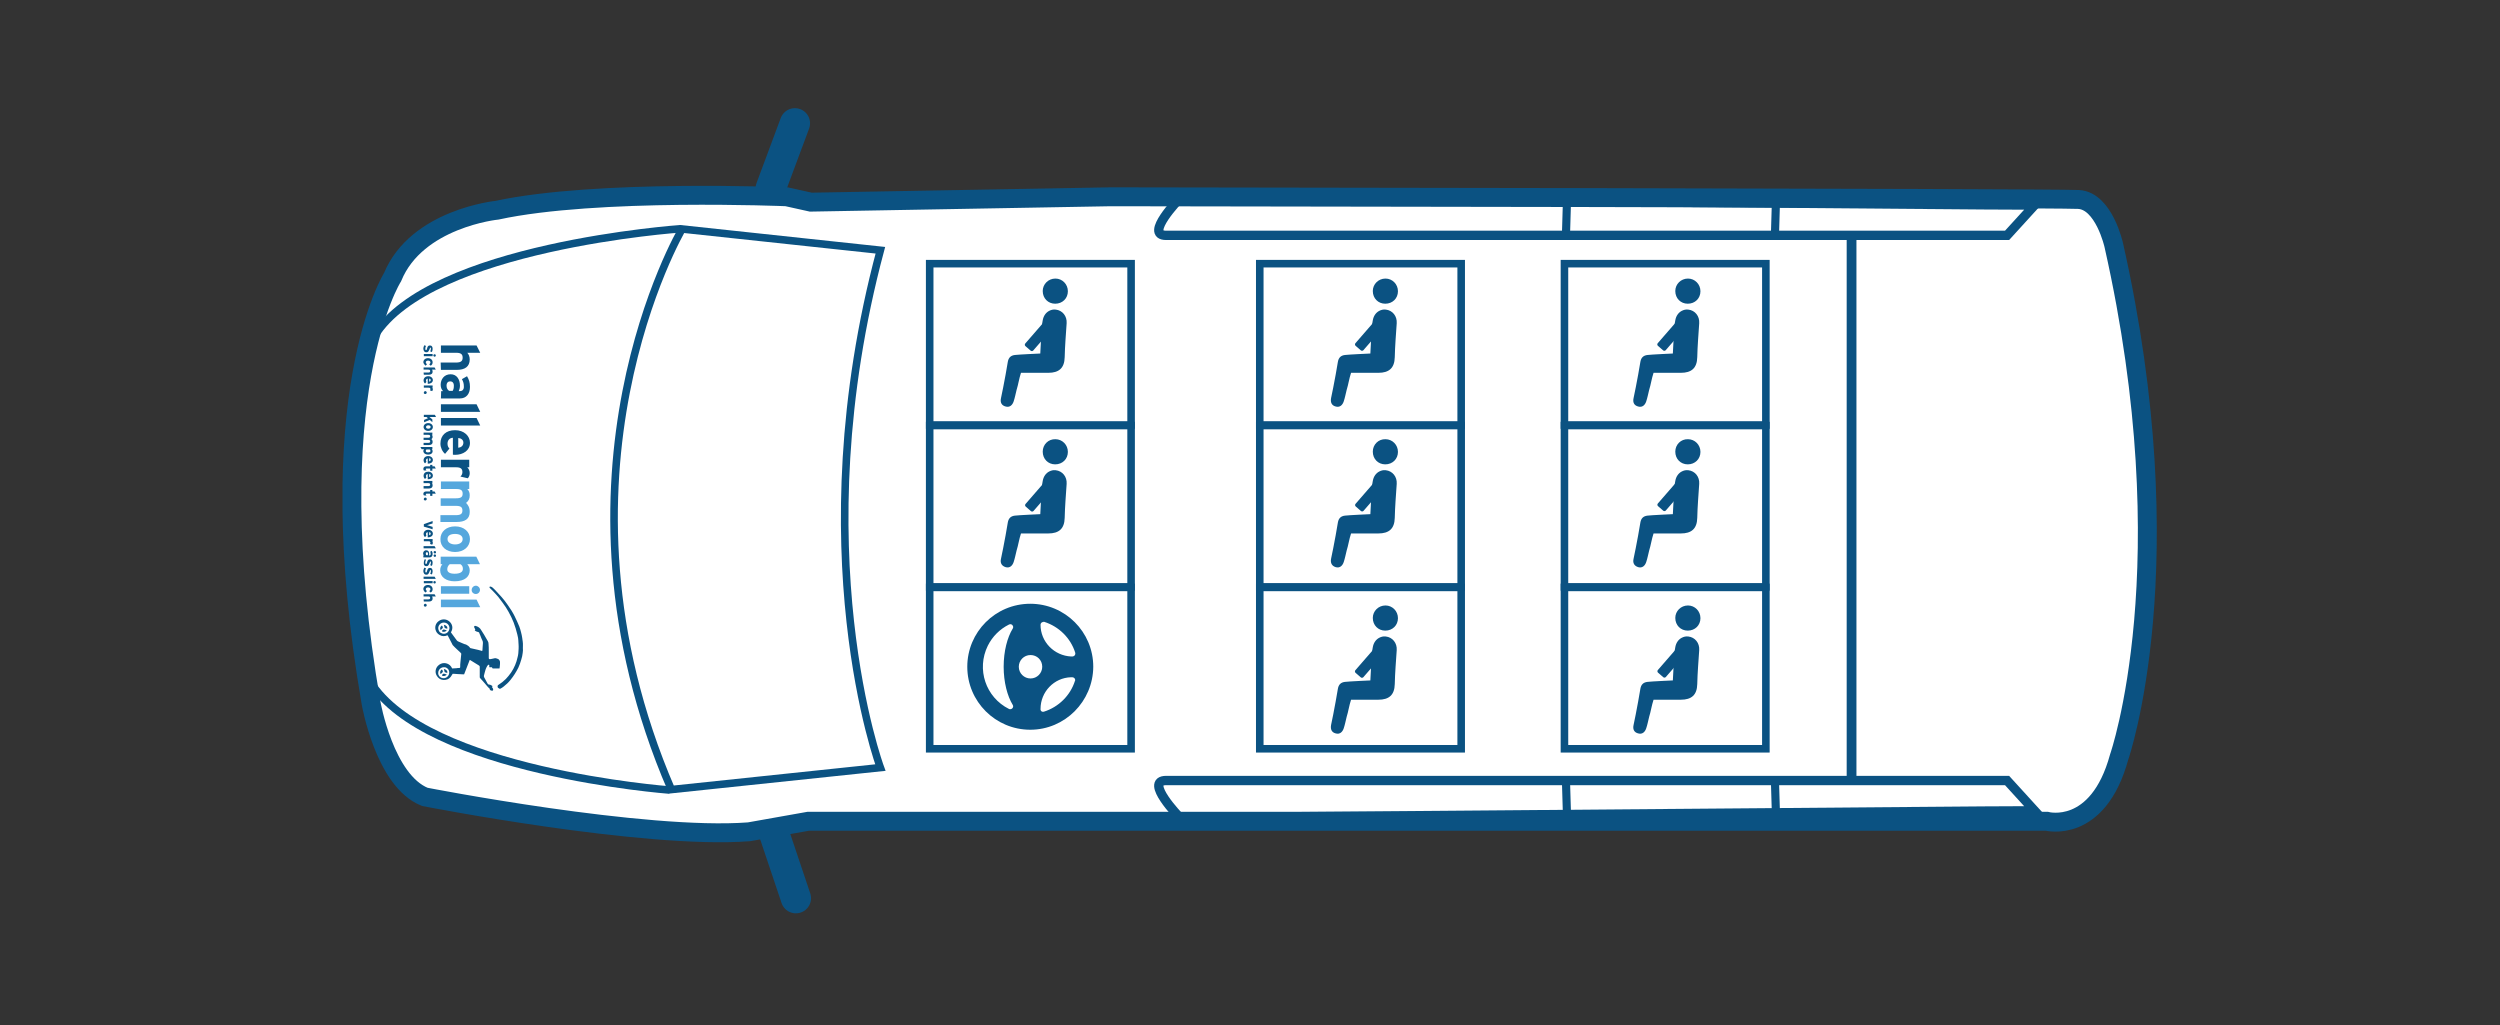 <?xml version="1.0" encoding="utf-8"?>
<!-- Generator: Adobe Illustrator 23.1.1, SVG Export Plug-In . SVG Version: 6.00 Build 0)  -->
<svg version="1.1" id="Ebene_1" xmlns="http://www.w3.org/2000/svg" xmlns:xlink="http://www.w3.org/1999/xlink" x="0px" y="0px"
	 viewBox="0 0 1024 420" style="enable-background:new 0 0 1024 420;" xml:space="preserve">
<rect x="0" y="0" width="1024" height="420" fill="#333333" stroke="none"/>
<style type="text/css">
	.st0{clip-path:url(#SVGID_2_);fill:none;stroke:#0B5282;stroke-width:12.392;stroke-linecap:round;}
	.st1{clip-path:url(#SVGID_4_);fill:none;stroke:#0B5282;stroke-width:12.392;stroke-linecap:round;}
	.st2{clip-path:url(#SVGID_6_);fill:#FFFFFF;}
	.st3{clip-path:url(#SVGID_8_);fill:none;stroke:#0B5282;stroke-width:7.746;}
	.st4{clip-path:url(#SVGID_10_);fill:none;stroke:#0B5282;stroke-width:3.098;}
	.st5{fill:none;stroke:#0B5282;stroke-width:4;}
	.st6{clip-path:url(#SVGID_12_);fill:none;stroke:#0B5282;stroke-width:3.098;}
	.st7{clip-path:url(#SVGID_14_);fill:none;stroke:#0B5282;stroke-width:3.098;}
	.st8{clip-path:url(#SVGID_16_);fill:#55A7DD;}
	.st9{clip-path:url(#SVGID_18_);fill:#0B5282;}
	.st10{clip-path:url(#SVGID_20_);fill:#0B5282;}
	.st11{clip-path:url(#SVGID_22_);fill:#0B5282;}
	.st12{clip-path:url(#SVGID_24_);fill:#0B5282;}
	.st13{clip-path:url(#SVGID_26_);fill:#0B5282;}
	.st14{clip-path:url(#SVGID_28_);fill:#0B5282;}
	.st15{clip-path:url(#SVGID_30_);fill:#0B5282;}
	.st16{clip-path:url(#SVGID_32_);fill:#0B5282;}
	.st17{clip-path:url(#SVGID_34_);fill:#0B5282;}
	.st18{clip-path:url(#SVGID_36_);fill:#0B5282;}
	.st19{clip-path:url(#SVGID_38_);fill:#0B5282;}
	.st20{fill:none;stroke:#0B5282;stroke-width:3.098;}
	.st21{clip-path:url(#SVGID_40_);fill:#0B5282;}
	.st22{clip-path:url(#SVGID_42_);fill:#0B5282;}
	.st23{fill:#0B5282;}
	.st24{fill:none;stroke:#0B5282;stroke-width:1.542;stroke-linecap:round;stroke-linejoin:round;stroke-miterlimit:4;}
	.st25{clip-path:url(#SVGID_44_);fill:#0B5282;}
	.st26{clip-path:url(#SVGID_46_);fill:#0B5282;}
	.st27{clip-path:url(#SVGID_48_);fill:#0B5282;}
	.st28{clip-path:url(#SVGID_50_);fill:#0B5282;}
	.st29{clip-path:url(#SVGID_52_);fill:#0B5282;}
	.st30{clip-path:url(#SVGID_54_);fill:#0B5282;}
	.st31{clip-path:url(#SVGID_56_);fill:#0B5282;}
	.st32{clip-path:url(#SVGID_58_);fill:#0B5282;}
	.st33{clip-path:url(#SVGID_60_);fill:#0B5282;}
	.st34{clip-path:url(#SVGID_62_);fill:#0B5282;}
	.st35{clip-path:url(#SVGID_64_);fill:#0B5282;}
	.st36{clip-path:url(#SVGID_66_);fill:#0B5282;}
	.st37{clip-path:url(#SVGID_68_);fill:#0B5282;}
	.st38{clip-path:url(#SVGID_70_);fill:#0B5282;}
	.st39{fill:none;stroke:#0B5282;stroke-width:3.33;}
	.st40{clip-path:url(#SVGID_72_);fill:none;stroke:#0B5282;stroke-width:3.82;}
	.st41{clip-path:url(#SVGID_74_);fill:none;stroke:#0B5282;stroke-width:3.82;}
</style>
<g>
	<g>
		<g>
			<defs>
				<rect id="SVGID_1_" x="140.3" y="44.3" width="743.2" height="329.8"/>
			</defs>
			<clipPath id="SVGID_2_">
				<use xlink:href="#SVGID_1_"  style="overflow:visible;"/>
			</clipPath>
			<line class="st0" x1="315.7" y1="77.1" x2="325.6" y2="50.5"/>
		</g>
		<g>
			<defs>
				<rect id="SVGID_3_" x="140.3" y="44.3" width="743.2" height="329.8"/>
			</defs>
			<clipPath id="SVGID_4_">
				<use xlink:href="#SVGID_3_"  style="overflow:visible;"/>
			</clipPath>
			<line class="st1" x1="326" y1="367.9" x2="317" y2="341.1"/>
		</g>
		<g>
			<defs>
				<rect id="SVGID_5_" x="140.3" y="44.3" width="743.2" height="329.8"/>
			</defs>
			<clipPath id="SVGID_6_">
				<use xlink:href="#SVGID_5_"  style="overflow:visible;"/>
			</clipPath>
			<path class="st2" d="M331,336.4h507.4c0,0,20.9,5.5,29.6-26.3c0,0,27.4-78.4-2.2-209.7c0,0-4-18.1-14.4-18.7S455,80.6,455,80.6
				l-122.9,2.2l-9.9-2.2c0,0-77.9-3.3-118.6,5.5c0,0-32.9,3.3-42.8,27.4c0,0-30.7,48.3-8.8,174.5c0,0,5.5,31.8,22,38.4
				c0,0,90,17.6,132.8,14.3L331,336.4z"/>
		</g>
		<g>
			<defs>
				<rect id="SVGID_7_" x="140.3" y="44.3" width="743.2" height="329.8"/>
			</defs>
			<clipPath id="SVGID_8_">
				<use xlink:href="#SVGID_7_"  style="overflow:visible;"/>
			</clipPath>
			<path class="st3" d="M331,336.4h507.4c0,0,20.9,5.5,29.6-26.3c0,0,27.4-78.4-2.2-209.7c0,0-4-18.1-14.4-18.7S455,80.6,455,80.6
				l-122.9,2.2l-9.9-2.2c0,0-77.9-3.3-118.6,5.5c0,0-32.9,3.3-42.8,27.4c0,0-30.7,48.3-8.8,174.5c0,0,5.5,31.8,22,38.4
				c0,0,90,17.6,132.8,14.3L331,336.4z"/>
		</g>
		<g>
			<defs>
				<rect id="SVGID_9_" x="140.3" y="44.3" width="743.2" height="329.8"/>
			</defs>
			<clipPath id="SVGID_10_">
				<use xlink:href="#SVGID_9_"  style="overflow:visible;"/>
			</clipPath>
			<path class="st4" d="M279.4,93.8c0,0-59.7,101.4-4.4,229.6l85.6-9c0,0-32.9-88.9,0-211.9L279.4,93.8z"/>
		</g>
	</g>
	<line class="st5" x1="758.4" y1="95.8" x2="758.4" y2="319.9"/>
	<g>
		<g>
			<defs>
				<rect id="SVGID_11_" x="140.3" y="44.3" width="743.2" height="329.8"/>
			</defs>
			<clipPath id="SVGID_12_">
				<use xlink:href="#SVGID_11_"  style="overflow:visible;"/>
			</clipPath>
			<path class="st6" d="M274.2,323.6c0,0-99.8-7.5-122.6-44.5"/>
		</g>
		<g>
			<defs>
				<rect id="SVGID_13_" x="140.3" y="44.3" width="743.2" height="329.8"/>
			</defs>
			<clipPath id="SVGID_14_">
				<use xlink:href="#SVGID_13_"  style="overflow:visible;"/>
			</clipPath>
			<path class="st7" d="M278.8,93.7c0,0-102.6,7.1-125.4,44"/>
		</g>
		<g>
			<defs>
				<rect id="SVGID_15_" x="140.3" y="44.3" width="743.2" height="329.8"/>
			</defs>
			<clipPath id="SVGID_16_">
				<use xlink:href="#SVGID_15_"  style="overflow:visible;"/>
			</clipPath>
			<path class="st8" d="M180.6,213.8h6.5c3.3,0,5.3-1.2,5.3-4.1c0-1.9-0.7-2.9-1.5-3.7c1.1-0.9,1.5-1.7,1.5-3.2c0-1.2-0.5-2-1-2.5
				h0.8v-3.1h-11.6v3.1h6.3c2,0,2.6,0.6,2.6,1.9s-0.6,1.9-2.7,1.9h-6.3v3.1h6.3c2,0,2.6,0.6,2.6,1.9c0,1.3-0.6,1.9-2.7,1.9h-6.3v2.8
				H180.6z M186.4,226.1c3.6,0,6.1-2.2,6.1-5.3c0-3-2.5-5.2-6.1-5.2s-6,2.2-6,5.2C180.3,223.9,182.8,226.1,186.4,226.1 M186.4,223
				c-1.6,0-3.1-0.7-3.1-2.2s1.3-2.1,3.1-2.1s3.1,0.7,3.1,2.1C189.5,222.3,188.1,223,186.4,223 M186.2,238.1c4.3,0,6.2-2,6.2-4.5
				c0-1.1-0.5-1.9-1-2.5h5.2l-1.5-3.1h-14.6v3.1h0.7c-0.5,0.6-0.9,1.4-0.9,2.5C180.3,236.4,182.8,238.1,186.2,238.1 M186.2,235
				c-1.9,0-3-0.6-3-1.8c0-0.9,0.4-1.6,1-2.1h4.4c0.6,0.4,1,0.9,1,1.9C189.6,234.2,188.6,235,186.2,235 M194.9,243.3
				c1,0,1.7-0.8,1.7-1.7s-0.8-1.7-1.7-1.7s-1.7,0.8-1.7,1.7C193.1,242.5,193.9,243.3,194.9,243.3 M192.2,240.1h-11.6v3.1h11.6V240.1
				z M180.6,248.7h16.1l-1.5-3.1h-14.6V248.7z"/>
		</g>
		<g>
			<defs>
				<rect id="SVGID_17_" x="140.3" y="44.3" width="743.2" height="329.8"/>
			</defs>
			<clipPath id="SVGID_18_">
				<use xlink:href="#SVGID_17_"  style="overflow:visible;"/>
			</clipPath>
			<path class="st9" d="M180.6,151.5h6.5c3.3,0,5.3-1.3,5.3-4.3c0-1.2-0.5-2.2-1-2.7h5.3l-1.5-3h-14.6v3h6.3c2,0,2.6,0.7,2.6,2
				s-0.6,2-2.7,2h-6.3L180.6,151.5L180.6,151.5z M180.6,163.2h7.8c2.6,0,4.1-1.9,4.1-4.7c0-1.9-0.4-3-1.2-4.4l-2.1,1.2
				c0.6,1.1,0.8,1.8,0.8,3.2c0,1.1-0.7,1.7-1.5,1.7h-0.6c0.2-0.5,0.5-1.2,0.5-2.2c0-2.6-1.3-4.7-3.8-4.7c-2.8,0-4.1,2.2-4.1,4.3
				c0,1.1,0.4,2.1,1,2.6h-0.8L180.6,163.2L180.6,163.2z M184,160.1c-0.6-0.3-1.1-1.1-1.1-2.1c0-1.3,0.7-1.8,1.5-1.8
				c0.9,0,1.5,0.6,1.5,1.8c0,1.1-0.2,1.6-0.5,2.1H184z M180.6,168.7h16.1l-1.5-3.1h-14.6V168.7z M180.6,174.3h16.1l-1.5-3.1h-14.6
				V174.3z M186.4,186.3c3.3,0,6.1-1.8,6.1-4.9c0-2.9-2.5-5.2-6.1-5.2c-3.7,0-6,2.1-6,5.5c0,1.5,0.7,3.2,1.9,4.2l1.8-2.2
				c-0.5-0.4-0.8-1.1-0.8-2c0-1.1,0.6-2.3,2.2-2.4v6.9C185.6,186.3,185.9,186.3,186.4,186.3 M187.7,183.4v-4
				c1.2,0.1,2.1,0.8,2.1,1.9C189.8,182.7,188.7,183.3,187.7,183.4 M191.6,195.9c0.4-0.4,0.8-1.1,0.8-2.1c0-1.1-0.5-1.9-1-2.4h0.8
				v-3.1h-11.6v3.1h6.3c2,0,2.5,0.8,2.5,2c0,0.7-0.3,1.3-0.8,1.8L191.6,195.9z"/>
		</g>
		<g>
			<defs>
				<rect id="SVGID_19_" x="140.3" y="44.3" width="743.2" height="329.8"/>
			</defs>
			<clipPath id="SVGID_20_">
				<use xlink:href="#SVGID_19_"  style="overflow:visible;"/>
			</clipPath>
			<path class="st10" d="M174.7,144.3c0.7,0,0.9-0.5,1.2-1.2c0.2-0.6,0.3-0.7,0.4-0.7c0.2,0,0.2,0.1,0.2,0.5c0,0.3-0.1,0.7-0.3,1
				l0.7,0.3c0.2-0.4,0.3-0.9,0.3-1.3c0-0.8-0.3-1.4-1.1-1.4s-1,0.5-1.2,1.4c-0.1,0.4-0.2,0.5-0.4,0.5s-0.3-0.1-0.3-0.5
				c0-0.5,0.1-0.9,0.3-1.2l-0.7-0.3c-0.2,0.4-0.4,0.9-0.4,1.5C173.5,143.7,173.8,144.3,174.7,144.3 M178,146.1
				c0.3,0,0.5-0.2,0.5-0.5s-0.2-0.5-0.5-0.5s-0.5,0.2-0.5,0.5C177.5,145.8,177.7,146.1,178,146.1 M177.2,145h-3.6v0.9h3.6V145z
				 M174.3,149.8l0.6-0.6c-0.3-0.2-0.5-0.5-0.5-0.8c0-0.4,0.4-0.7,0.9-0.7c0.6,0,1,0.3,1,0.7s-0.2,0.6-0.5,0.8l0.6,0.6
				c0.5-0.3,0.8-0.7,0.8-1.4c0-1-0.8-1.7-1.9-1.7c-1.1,0-1.9,0.7-1.9,1.7C173.5,149,173.9,149.4,174.3,149.8 M173.6,153.5h2
				c1,0,1.6-0.4,1.6-1.3c0-0.4-0.1-0.7-0.3-0.8h1.6l-0.5-0.9h-4.5v0.9h1.9c0.6,0,0.8,0.2,0.8,0.6c0,0.4-0.2,0.6-0.8,0.6h-1.9
				L173.6,153.5L173.6,153.5z M175.4,157.2c1,0,1.9-0.6,1.9-1.5s-0.8-1.6-1.9-1.6c-1.1,0-1.9,0.7-1.9,1.7c0,0.5,0.2,1,0.6,1.3
				l0.6-0.7c-0.2-0.1-0.2-0.4-0.2-0.6c0-0.3,0.2-0.7,0.7-0.7v2.1C175.2,157.2,175.3,157.2,175.4,157.2 M175.8,156.3v-1.2
				c0.4,0,0.6,0.2,0.6,0.6C176.4,156.1,176.1,156.3,175.8,156.3 M177,160.2c0.1-0.1,0.3-0.4,0.3-0.7s-0.1-0.6-0.3-0.7h0.2v-0.9h-3.6
				v0.9h1.9c0.6,0,0.8,0.2,0.8,0.6c0,0.2-0.1,0.4-0.2,0.5L177,160.2z M174.2,161.4c0.3,0,0.6-0.3,0.6-0.6s-0.3-0.6-0.6-0.6
				s-0.6,0.3-0.6,0.6C173.5,161.1,173.8,161.4,174.2,161.4 M173.6,173l2.4-1l1.1,0.9v-1.1l-0.7-0.6c-0.2-0.1-0.4-0.3-0.5-0.4
				c0.2,0,0.5,0,0.8,0h1.9l-0.5-0.9h-4.5v0.9h1.1l0.6,0.5l-1.6,0.7v1H173.6z M175.4,176.5c1.1,0,1.9-0.7,1.9-1.6
				c0-0.9-0.8-1.6-1.9-1.6c-1.1,0-1.9,0.7-1.9,1.6S174.3,176.5,175.4,176.5 M175.4,175.6c-0.5,0-0.9-0.2-0.9-0.7
				c0-0.4,0.4-0.7,0.9-0.7s1,0.2,1,0.7C176.3,175.4,175.9,175.6,175.4,175.6 M173.6,182.3h2c1,0,1.6-0.4,1.6-1.3
				c0-0.6-0.2-0.9-0.5-1.1c0.3-0.3,0.5-0.5,0.5-1c0-0.4-0.1-0.6-0.3-0.8h0.2v-0.9h-3.6v0.9h1.9c0.6,0,0.8,0.2,0.8,0.6
				c0,0.4-0.2,0.6-0.8,0.6h-1.9v0.9h1.9c0.6,0,0.8,0.2,0.8,0.6c0,0.4-0.2,0.6-0.8,0.6h-1.9v0.9H173.6z M175.3,186.2
				c1.3,0,1.9-0.6,1.9-1.4c0-0.3-0.1-0.6-0.3-0.8h0.2v-0.9h-4.9l0.5,0.9h1c-0.2,0.2-0.3,0.4-0.3,0.8
				C173.5,185.7,174.3,186.2,175.3,186.2 M175.3,185.3c-0.6,0-0.9-0.2-0.9-0.6c0-0.3,0.1-0.5,0.3-0.6h1.3c0.2,0.1,0.3,0.3,0.3,0.6
				C176.4,185,176.1,185.3,175.3,185.3 M175.4,189.9c1,0,1.9-0.5,1.9-1.5c0-0.9-0.8-1.6-1.9-1.6c-1.1,0-1.9,0.7-1.9,1.7
				c0,0.5,0.2,1,0.6,1.3l0.6-0.7c-0.2-0.1-0.2-0.4-0.2-0.6c0-0.3,0.2-0.7,0.7-0.7v2.1C175.2,189.9,175.3,189.9,175.4,189.9
				 M175.8,188.9v-1.2c0.4,0,0.6,0.2,0.6,0.6C176.4,188.7,176.1,188.9,175.8,188.9 M174.7,192.7c-0.2-0.2-0.3-0.4-0.3-0.5
				c0-0.2,0.1-0.3,0.4-0.3h1.4v0.9h0.9v-0.9h1.4L178,191h-0.9v-0.6h-0.9v0.6h-1.7c-0.6,0-1.1,0.4-1.1,1c0,0.3,0.1,0.6,0.2,0.7H174.7
				z M175.4,196.3c1,0,1.9-0.5,1.9-1.5c0-0.9-0.8-1.6-1.9-1.6c-1.1,0-1.9,0.6-1.9,1.7c0,0.5,0.2,1,0.6,1.3l0.6-0.7
				c-0.2-0.1-0.2-0.4-0.2-0.6c0-0.3,0.2-0.7,0.7-0.7v2.1C175.2,196.3,175.3,196.3,175.4,196.3 M175.8,195.4v-1.2
				c0.4,0,0.6,0.2,0.6,0.6C176.4,195.2,176.1,195.4,175.8,195.4 M173.6,200.1h2c1,0,1.6-0.4,1.6-1.3c0-0.4-0.1-0.7-0.3-0.8h0.2v-1
				h-3.6v0.9h1.9c0.6,0,0.8,0.2,0.8,0.6c0,0.4-0.2,0.6-0.8,0.6h-1.9v1H173.6z M174.7,203c-0.2-0.2-0.3-0.4-0.3-0.5
				c0-0.2,0.1-0.3,0.4-0.3h1.4v0.9h0.9v-0.9h1.4l-0.5-0.9h-0.9v-0.6h-0.9v0.6h-1.7c-0.6,0-1.1,0.4-1.1,0.9c0,0.3,0.1,0.6,0.2,0.7
				L174.7,203z M174.2,205c0.3,0,0.6-0.3,0.6-0.6s-0.3-0.6-0.6-0.6s-0.6,0.3-0.6,0.6C173.5,204.7,173.8,205,174.2,205 M177.2,216.8
				v-1l-1.6-0.5c-0.3-0.1-0.6-0.2-0.8-0.2c0.2,0,0.5-0.1,0.8-0.2l1.6-0.5v-1l-3.6,1.3v1L177.2,216.8z M175.4,220.1
				c1,0,1.9-0.6,1.9-1.5s-0.8-1.6-1.9-1.6c-1.1,0-1.9,0.7-1.9,1.7c0,0.5,0.2,1,0.6,1.3l0.6-0.7c-0.2-0.1-0.2-0.4-0.2-0.6
				c0-0.3,0.2-0.7,0.7-0.7v2.1C175.2,220.1,175.3,220.1,175.4,220.1 M175.8,219.2V218c0.4,0,0.6,0.2,0.6,0.6
				C176.4,219,176.1,219.2,175.8,219.2 M177,223.1c0.1-0.1,0.3-0.4,0.3-0.7s-0.1-0.6-0.3-0.7h0.2v-0.9h-3.6v0.9h1.9
				c0.6,0,0.8,0.2,0.8,0.6c0,0.2-0.1,0.4-0.2,0.5L177,223.1z M173.6,224.6h4.9l-0.5-0.9h-4.5v0.9H173.6z M178.1,228.1
				c0.3,0,0.5-0.2,0.5-0.5s-0.2-0.5-0.5-0.5s-0.5,0.2-0.5,0.5C177.6,227.9,177.9,228.1,178.1,228.1 M178.1,226.7
				c0.3,0,0.5-0.2,0.5-0.5s-0.2-0.5-0.5-0.5s-0.5,0.2-0.5,0.5C177.6,226.4,177.9,226.7,178.1,226.7 M173.6,228.3h2.4
				c0.8,0,1.2-0.6,1.2-1.4c0-0.6-0.1-0.9-0.4-1.3l-0.6,0.4c0.2,0.3,0.2,0.6,0.2,1c0,0.3-0.2,0.5-0.5,0.5h-0.2
				c0.1-0.1,0.1-0.4,0.1-0.7c0-0.8-0.4-1.4-1.2-1.4c-0.9,0-1.3,0.7-1.3,1.3c0,0.3,0.1,0.6,0.3,0.8h-0.2v0.8H173.6z M174.7,227.4
				c-0.2-0.1-0.3-0.3-0.3-0.7s0.2-0.5,0.5-0.5s0.4,0.2,0.4,0.5s0,0.5-0.1,0.7H174.7z M174.7,231.9c0.7,0,0.9-0.5,1.2-1.2
				c0.2-0.6,0.3-0.7,0.4-0.7c0.2,0,0.2,0.1,0.2,0.5c0,0.3-0.1,0.7-0.3,1l0.7,0.3c0.2-0.4,0.3-0.9,0.3-1.3c0-0.8-0.3-1.4-1.1-1.4
				s-1,0.5-1.2,1.4c-0.1,0.4-0.2,0.5-0.4,0.5s-0.3-0.1-0.3-0.5c0-0.5,0.1-0.9,0.3-1.2L174,229c-0.2,0.4-0.4,0.9-0.4,1.5
				C173.5,231.3,173.8,231.9,174.7,231.9 M174.7,235.4c0.7,0,0.9-0.5,1.2-1.2c0.2-0.6,0.3-0.7,0.4-0.7c0.2,0,0.2,0.1,0.2,0.5
				c0,0.3-0.1,0.7-0.3,1l0.7,0.3c0.2-0.4,0.3-0.9,0.3-1.3c0-0.8-0.3-1.4-1.1-1.4s-1,0.6-1.2,1.4c-0.1,0.4-0.2,0.5-0.4,0.5
				s-0.3-0.1-0.3-0.5c0-0.5,0.1-0.9,0.3-1.2l-0.7-0.3c-0.2,0.4-0.4,0.9-0.4,1.5C173.5,234.8,173.8,235.4,174.7,235.4 M173.6,237.1
				h4.9l-0.5-0.9h-4.5v0.9H173.6z M178,239c0.3,0,0.5-0.2,0.5-0.5s-0.2-0.5-0.5-0.5s-0.5,0.2-0.5,0.5S177.7,239,178,239 M177.2,238
				h-3.6v0.9h3.6V238z M174.3,242.7l0.6-0.6c-0.3-0.2-0.5-0.5-0.5-0.8c0-0.4,0.4-0.7,0.9-0.7c0.6,0,1,0.3,1,0.7s-0.2,0.6-0.5,0.8
				l0.6,0.6c0.5-0.3,0.8-0.7,0.8-1.4c0-1-0.8-1.7-1.9-1.7c-1.1,0-1.9,0.7-1.9,1.7C173.5,242,173.9,242.4,174.3,242.7 M173.6,246.4h2
				c1,0,1.6-0.4,1.6-1.3c0-0.4-0.1-0.7-0.3-0.8h1.6l-0.5-0.9h-4.5v0.9h1.9c0.6,0,0.8,0.2,0.8,0.6s-0.2,0.6-0.8,0.6h-1.9L173.6,246.4
				L173.6,246.4z M174.2,248.5c0.3,0,0.6-0.3,0.6-0.6s-0.3-0.6-0.6-0.6s-0.6,0.3-0.6,0.6S173.8,248.5,174.2,248.5"/>
		</g>
		<g>
			<defs>
				<rect id="SVGID_21_" x="140.3" y="44.3" width="743.2" height="329.8"/>
			</defs>
			<clipPath id="SVGID_22_">
				<use xlink:href="#SVGID_21_"  style="overflow:visible;"/>
			</clipPath>
			<path class="st11" d="M201.6,282.9c0.3,0,0.4-0.1,0.4-0.5c0-0.1-0.1-0.3-0.1-0.4c-0.1-0.2-0.3-0.4-0.4-0.6
				c0.3-0.3,0.3-0.4-0.1-0.6c-0.3-0.2-0.7-0.4-1.1-0.4c-0.3,0-0.4-0.2-0.6-0.4c0-0.1-0.1-0.2-0.1-0.2c-0.4-0.8-0.9-1.6-1.3-2.4
				c-0.1-0.2-0.1-0.4-0.1-0.6c0.1-0.4,0.2-0.8,0.3-1.2c0.2-0.9,0.5-1.8,1-2.7c0.1-0.2,0.2-0.3,0.4-0.5c0.1-0.1,0.2-0.2,0.4-0.1
				s0.1,0.2,0.1,0.3c0,0.1,0,0.3,0,0.4s0,0.2,0.1,0.3h1c0,0.1,0,0.1,0.1,0.2c0.1,0.3,0.1,0.3,0.4,0.3c0.7,0,1.5,0,2.2,0
				c0.1,0,0.3,0,0.4,0c0-0.2,0.1-0.4,0.1-0.7c0-0.4,0.1-0.8,0.1-1.1c0-0.3,0-0.5,0-0.8c0-0.4-0.2-0.8-0.5-1.1
				c-0.3-0.2-0.6-0.3-0.9-0.4c-0.2-0.1-0.5-0.1-0.7-0.1c-0.5,0.1-0.9,0.2-1.4,0.3c-0.2,0-0.4,0.1-0.6,0.1c-0.3,0-0.5-0.1-0.5-0.5
				s0-0.8,0-1.2c0-0.6,0-1.1,0-1.7c0-1,0-1.9-0.1-2.9c0-0.4-0.1-0.8-0.3-1.1c-0.5-0.9-1-1.7-1.5-2.6c-0.4-0.6-0.8-1.3-1.2-1.9
				c-0.5-0.9-1.2-1.4-2.2-1.7c-0.2-0.1-0.5-0.1-0.6,0.1c-0.2,0.2-0.1,0.4,0,0.6c0.1,0.3,0.3,0.5,0.4,0.8c-0.3,0.2-0.3,0.3,0,0.5
				c0.1,0.1,0.2,0.1,0.3,0.2c0.3,0.1,0.6,0.2,0.9,0.3c0.2,0,0.3,0.1,0.4,0.3c0.1,0.3,0.2,0.7,0.4,1c0.3,0.8,0.6,1.6,1,2.4
				c0.1,0.3,0.1,0.6,0.1,0.9c0,0.4-0.1,0.9-0.1,1.3c0,0.5-0.1,1.1-0.1,1.6c0,0.1-0.1,0.2-0.2,0.2c-0.1,0-0.3,0-0.4-0.1
				c-0.4-0.1-0.7-0.2-1.1-0.3c-1-0.2-2.1-0.5-3.1-0.7c-0.1,0-0.3-0.1-0.3-0.2c-0.4-0.6-1-1-1.6-1.3c-0.4-0.1-0.8-0.2-1.2-0.4
				c-0.7-0.3-1.4-0.6-2.1-0.9c-0.2-0.1-0.3-0.2-0.5-0.4c-0.7-1-1.5-2-2.2-3c-0.1-0.1-0.1-0.2-0.2-0.3c1.1-1.8,0.5-3.5-0.7-4.5
				s-3-1.1-4.3-0.1c-1.3,0.9-1.8,2.6-1.1,4.1c0.3,0.7,0.8,1.2,1.5,1.6c1,0.6,2.1,0.6,3.2,0.1c0.1,0.1,0.1,0.2,0.2,0.3
				c0.5,1,1,1.9,1.5,2.9c0.1,0.3,0.3,0.5,0.4,0.8c0.5,0.6,1.1,1.1,1.7,1.7c0.5,0.4,0.9,0.9,1.4,1.3c0.4,0.4,0.5,0.4,0.4,1
				c-0.1,1-0.2,2-0.3,3c-0.1,0.6-0.1,1.3-0.1,1.9c0,0.4-0.1,0.5-0.4,0.5c-0.4,0-0.7,0-1.1,0.1c-0.6,0-1.2,0.1-1.8,0.1
				c-0.2-0.5-0.5-0.9-0.9-1.3c-0.7-0.6-1.5-0.9-2.4-0.9s-1.8,0.4-2.5,1.1c-1,1-1.3,2.6-0.6,3.9c0.6,1.1,1.5,1.8,2.7,1.9
				c1.3,0.1,2.4-0.3,3.2-1.4c0.2-0.3,0.4-0.7,0.7-1.1c0.2,0,0.4,0,0.7,0c0.5,0,0.9,0.1,1.4,0.1c0.7,0,1.3,0.1,2,0.1
				c0.2,0,0.4,0,0.6,0c0.8-2,1.5-3.9,2.3-5.9c0.2,0.1,0.3,0.1,0.4,0.2c1.1,0.7,2.3,1.4,3.4,2.1c0.2,0.1,0.3,0.3,0.3,0.5
				c0,1.4,0,2.8,0,4.2c0,0.2,0,0.3,0.2,0.5c0.5,0.6,1.1,1.2,1.6,1.8c0.4,0.5,0.8,0.9,1.2,1.4c0.3,0.4,0.6,0.7,1,1
				C200.6,282.7,201,282.9,201.6,282.9 M184,275.2c0,0.1,0,0.1,0,0.2v0.1c0,1.2-1,2.3-2.3,2.3c-0.8,0-1.5-0.4-1.9-1l0,0
				c-0.1-0.2-0.2-0.5-0.3-0.7c0-0.1,0-0.3,0-0.5c0-1.2,1-2.3,2.3-2.3C182.9,273.2,183.9,274.1,184,275.2 M181.8,259.6
				c-0.4,0-0.7-0.1-1.1-0.3c-0.5-0.2-0.8-0.6-1-1.1c-0.1-0.3-0.2-0.6-0.2-0.9c0-1.2,1-2.3,2.3-2.3s2.3,1,2.3,2.3l0,0l0,0l0,0
				C184,258.7,183,259.6,181.8,259.6"/>
		</g>
		<g>
			<defs>
				<rect id="SVGID_23_" x="140.3" y="44.3" width="743.2" height="329.8"/>
			</defs>
			<clipPath id="SVGID_24_">
				<use xlink:href="#SVGID_23_"  style="overflow:visible;"/>
			</clipPath>
			<path class="st12" d="M203.8,281.2c0-0.3,0.1-0.6,0.4-0.7c1.1-0.7,2.1-1.5,3-2.4c1.6-1.7,2.9-3.5,3.8-5.7c0.4-1,0.8-2.1,1-3.2
				c0.1-0.5,0.3-1.1,0.3-1.6c0.1-1.2,0.2-2.5,0.1-3.7c0-0.6-0.1-1.1-0.1-1.7c0-0.3-0.1-0.6-0.1-0.9c-0.1-0.5-0.2-0.9-0.3-1.4
				c-0.4-1.7-0.9-3.3-1.5-4.9c-0.6-1.5-1.3-3-2.1-4.4c-0.7-1.3-1.5-2.5-2.4-3.7c-0.6-0.8-1.2-1.6-1.8-2.4c-0.7-0.8-1.4-1.6-2.2-2.4
				c-0.4-0.4-0.8-0.8-1.2-1.2c-0.1-0.1-0.3-0.3-0.2-0.5c0-0.1,0.4-0.2,0.6-0.1c0.2,0.1,0.5,0.2,0.7,0.4c0.5,0.4,0.9,0.9,1.4,1.4
				c0.8,0.8,1.5,1.7,2.3,2.5c0.9,1,1.7,2.1,2.4,3.1c1.1,1.5,2.1,3.1,2.9,4.7c0.7,1.4,1.3,2.8,1.9,4.2c0.3,0.8,0.5,1.5,0.7,2.3
				s0.4,1.6,0.5,2.4c0.1,0.5,0.1,1,0.2,1.4c0.2,1.2,0,2.5,0.1,3.7c0,0.3-0.1,0.7-0.1,1c-0.1,0.9-0.3,1.9-0.6,2.8
				c-0.3,1.1-0.7,2.2-1.2,3.3c-0.9,1.8-2,3.5-3.3,5.1c-0.8,1-1.7,1.8-2.7,2.6c-0.4,0.3-0.8,0.6-1.2,0.8c-0.3,0.2-0.6,0.1-0.8-0.1
				C204,281.8,203.8,281.5,203.8,281.2"/>
		</g>
		<g>
			<defs>
				<rect id="SVGID_25_" x="140.3" y="44.3" width="743.2" height="329.8"/>
			</defs>
			<clipPath id="SVGID_26_">
				<use xlink:href="#SVGID_25_"  style="overflow:visible;"/>
			</clipPath>
			<path class="st13" d="M181,274.2c0.3,0.3,0.4,0.6,0.4,1c-0.3,0.3-0.6,0.6-0.9,0.9C180.1,275.6,180.2,274.7,181,274.2"/>
		</g>
		<g>
			<defs>
				<rect id="SVGID_27_" x="140.3" y="44.3" width="743.2" height="329.8"/>
			</defs>
			<clipPath id="SVGID_28_">
				<use xlink:href="#SVGID_27_"  style="overflow:visible;"/>
			</clipPath>
			<path class="st14" d="M181.8,255.9c1,0.2,1.6,0.9,1.4,1.6c-0.3,0-0.7-0.1-1-0.3c-0.1,0-0.1-0.1-0.1-0.2
				C182,256.6,181.9,256.3,181.8,255.9"/>
		</g>
		<g>
			<defs>
				<rect id="SVGID_29_" x="140.3" y="44.3" width="743.2" height="329.8"/>
			</defs>
			<clipPath id="SVGID_30_">
				<use xlink:href="#SVGID_29_"  style="overflow:visible;"/>
			</clipPath>
			<path class="st15" d="M183,258.2c-0.2,0.2-0.3,0.3-0.5,0.4c-0.4,0.2-0.9,0.3-1.3,0.1c-0.2-0.1-0.2-0.2-0.1-0.4
				c0.1-0.1,0.1-0.1,0.2-0.2c0.3-0.3,0.4-0.3,0.8-0.2C182.4,258.1,182.7,258.1,183,258.2"/>
		</g>
		<g>
			<defs>
				<rect id="SVGID_31_" x="140.3" y="44.3" width="743.2" height="329.8"/>
			</defs>
			<clipPath id="SVGID_32_">
				<use xlink:href="#SVGID_31_"  style="overflow:visible;"/>
			</clipPath>
			<path class="st16" d="M181,256.2c0.3,0.3,0.4,0.6,0.4,1c-0.3,0.3-0.6,0.6-0.9,0.9C180.1,257.6,180.2,256.7,181,256.2"/>
		</g>
		<g>
			<defs>
				<rect id="SVGID_33_" x="140.3" y="44.3" width="743.2" height="329.8"/>
			</defs>
			<clipPath id="SVGID_34_">
				<use xlink:href="#SVGID_33_"  style="overflow:visible;"/>
			</clipPath>
			<path class="st17" d="M181.8,274c1,0.2,1.6,0.9,1.4,1.6c-0.3,0-0.7-0.1-1-0.3c-0.1,0-0.1-0.1-0.1-0.2
				C182,274.7,181.9,274.3,181.8,274"/>
		</g>
		<g>
			<defs>
				<rect id="SVGID_35_" x="140.3" y="44.3" width="743.2" height="329.8"/>
			</defs>
			<clipPath id="SVGID_36_">
				<use xlink:href="#SVGID_35_"  style="overflow:visible;"/>
			</clipPath>
			<path class="st18" d="M183,276.3c-0.2,0.2-0.3,0.3-0.5,0.4c-0.4,0.2-0.9,0.3-1.3,0.1c-0.2-0.1-0.2-0.2-0.1-0.4
				c0.1-0.1,0.1-0.1,0.2-0.2c0.3-0.3,0.4-0.3,0.8-0.2C182.4,276.1,182.7,276.2,183,276.3"/>
		</g>
		<g>
			<defs>
				<rect id="SVGID_37_" x="140.3" y="44.3" width="743.2" height="329.8"/>
			</defs>
			<clipPath id="SVGID_38_">
				<use xlink:href="#SVGID_37_"  style="overflow:visible;"/>
			</clipPath>
			<path class="st19" d="M426.2,290.4L426.2,290.4c0-7,5.5-12.8,12.5-13h0.5c0.6,0,1.2,0.5,1.2,1.1c0,0.1,0,0.3-0.1,0.4
				c-1.9,6-6.7,10.7-12.7,12.6c-0.6,0.2-1.3-0.1-1.4-0.8C426.2,290.7,426.2,290.5,426.2,290.4 M413.3,290.4
				c-9.6-4.8-13.4-16.3-8.7-25.9c1.9-3.8,4.9-6.8,8.7-8.7c0.6-0.3,1.3-0.1,1.6,0.6c0.1,0.2,0.1,0.4,0.1,0.5c0,0.2-0.1,0.5-0.2,0.6
				c-2.2,3.6-3.7,9.2-3.7,15.6c0,6.3,1.5,12,3.7,15.6c0.1,0.2,0.2,0.4,0.2,0.6c0,0.7-0.6,1.2-1.2,1.2
				C413.7,290.5,413.5,290.5,413.3,290.4 M427.7,254.7c6,1.9,10.8,6.6,12.7,12.6c0.2,0.6-0.1,1.3-0.7,1.5c-0.1,0-0.3,0.1-0.4,0.1
				h-0.5c-7-0.3-12.6-6-12.6-13c0-0.6,0.5-1.2,1.2-1.1C427.4,254.6,427.5,254.6,427.7,254.7 M426.9,273.1c0,2.6-2.1,4.8-4.8,4.8
				c-2.6,0-4.8-2.1-4.8-4.8c0-2.6,2.1-4.8,4.8-4.8C424.8,268.3,426.9,270.4,426.9,273.1 M447.8,273.1c0-14.3-11.6-25.8-25.8-25.8
				c-14.3,0-25.8,11.6-25.8,25.8c0,14.3,11.6,25.8,25.8,25.8C436.2,298.9,447.7,287.3,447.8,273.1"/>
		</g>
	</g>
	<rect x="380.8" y="108" class="st20" width="82.5" height="66.1"/>
	<rect x="380.8" y="174.3" class="st20" width="82.5" height="66.1"/>
	<rect x="380.8" y="240.6" class="st20" width="82.5" height="66.1"/>
	<rect x="516" y="108" class="st20" width="82.5" height="66.1"/>
	<rect x="516" y="174.3" class="st20" width="82.5" height="66.1"/>
	<rect x="516" y="240.6" class="st20" width="82.5" height="66.1"/>
	<rect x="640.8" y="108" class="st20" width="82.5" height="66.1"/>
	<rect x="640.8" y="174.3" class="st20" width="82.5" height="66.1"/>
	<rect x="640.8" y="240.6" class="st20" width="82.5" height="66.1"/>
	<g>
		<g>
			<defs>
				<rect id="SVGID_39_" x="140.3" y="44.3" width="743.2" height="329.8"/>
			</defs>
			<clipPath id="SVGID_40_">
				<use xlink:href="#SVGID_39_"  style="overflow:visible;"/>
			</clipPath>
			<path class="st21" d="M686.2,185c0,3,2.2,5.2,5.1,5.2c3,0,5.2-2.2,5.2-5.1c0-2.9-2.3-5.2-5.1-5.2
				C688.5,179.8,686.2,182.1,686.2,185"/>
		</g>
		<g>
			<defs>
				<rect id="SVGID_41_" x="140.3" y="44.3" width="743.2" height="329.8"/>
			</defs>
			<clipPath id="SVGID_42_">
				<use xlink:href="#SVGID_41_"  style="overflow:visible;"/>
			</clipPath>
			<path class="st22" d="M669.1,228.9c0.3-1.5,0.6-3,0.9-4.4c0.7-3.5,1.3-6.9,1.9-10.5c0.3-1.7,1.2-2.6,2.9-2.8
				c1.5-0.2,10.4-0.6,10.4-0.6l0.4-7.7c0-0.4,0.1-0.9,0.1-1.3c0.1-1.6,0.2-3.1,0.5-4.6c0.3-1.8,1.3-3.2,2.7-3.9
				c0.8-0.4,1.6-0.6,2.5-0.5h0.1c2.8,0.3,4.7,2.7,4.5,5.6c-0.3,4.6-0.7,9.3-0.8,13.9c-0.1,4.5-2.4,6.4-6.7,6.4c-3.9,0-7.3,0-11.2,0
				c-0.8,2.4-1.1,4.8-1.8,7c-0.4,1.6-0.7,3.2-1.2,4.7s-1.6,2.6-3.3,2.1C669.4,231.8,668.7,230.6,669.1,228.9"/>
		</g>
	</g>
	
		<rect x="678.1" y="200.7" transform="matrix(0.656 -0.755 0.755 0.656 83.274 587.045)" class="st23" width="15.6" height="2.8"/>
	
		<rect x="678.1" y="200.7" transform="matrix(0.656 -0.755 0.755 0.656 83.274 587.045)" class="st24" width="15.6" height="2.8"/>
	<g>
		<g>
			<defs>
				<rect id="SVGID_43_" x="140.3" y="44.3" width="743.2" height="329.8"/>
			</defs>
			<clipPath id="SVGID_44_">
				<use xlink:href="#SVGID_43_"  style="overflow:visible;"/>
			</clipPath>
			<path class="st25" d="M686.2,119.2c0,3,2.2,5.2,5.1,5.2c3,0,5.2-2.2,5.2-5.1s-2.3-5.2-5.1-5.2
				C688.5,114.1,686.2,116.4,686.2,119.2"/>
		</g>
		<g>
			<defs>
				<rect id="SVGID_45_" x="140.3" y="44.3" width="743.2" height="329.8"/>
			</defs>
			<clipPath id="SVGID_46_">
				<use xlink:href="#SVGID_45_"  style="overflow:visible;"/>
			</clipPath>
			<path class="st26" d="M669.1,163.1c0.3-1.5,0.6-3,0.9-4.4c0.7-3.5,1.3-6.9,1.9-10.5c0.3-1.7,1.2-2.6,2.9-2.8
				c1.5-0.2,10.4-0.6,10.4-0.6l0.4-7.7c0-0.4,0.1-0.9,0.1-1.3c0.1-1.6,0.2-3.1,0.5-4.6c0.3-1.8,1.3-3.2,2.7-3.9
				c0.8-0.4,1.6-0.6,2.5-0.5h0.1c2.8,0.3,4.7,2.7,4.5,5.6c-0.3,4.6-0.7,9.3-0.8,13.9c-0.1,4.5-2.4,6.4-6.7,6.4c-3.9,0-7.3,0-11.2,0
				c-0.8,2.4-1.1,4.8-1.8,7c-0.4,1.6-0.7,3.2-1.2,4.7s-1.6,2.6-3.3,2.1C669.4,166.1,668.7,164.9,669.1,163.1"/>
		</g>
	</g>
	
		<rect x="678" y="135" transform="matrix(0.656 -0.755 0.755 0.656 132.905 564.405)" class="st23" width="15.6" height="2.8"/>
	
		<rect x="678" y="135" transform="matrix(0.656 -0.755 0.755 0.656 132.905 564.405)" class="st24" width="15.6" height="2.8"/>
	<g>
		<g>
			<defs>
				<rect id="SVGID_47_" x="140.3" y="44.3" width="743.2" height="329.8"/>
			</defs>
			<clipPath id="SVGID_48_">
				<use xlink:href="#SVGID_47_"  style="overflow:visible;"/>
			</clipPath>
			<path class="st27" d="M686.2,253.1c0,3,2.2,5.2,5.1,5.2c3,0,5.2-2.2,5.2-5.1s-2.3-5.2-5.1-5.2C688.5,248,686.2,250.3,686.2,253.1
				"/>
		</g>
		<g>
			<defs>
				<rect id="SVGID_49_" x="140.3" y="44.3" width="743.2" height="329.8"/>
			</defs>
			<clipPath id="SVGID_50_">
				<use xlink:href="#SVGID_49_"  style="overflow:visible;"/>
			</clipPath>
			<path class="st28" d="M669.1,297c0.3-1.5,0.6-3,0.9-4.4c0.7-3.5,1.3-7,1.9-10.5c0.3-1.7,1.2-2.6,2.9-2.8
				c1.5-0.2,10.4-0.6,10.4-0.6l0.4-7.7c0-0.4,0.1-0.9,0.1-1.3c0.1-1.6,0.2-3.1,0.5-4.6c0.3-1.8,1.3-3.2,2.7-3.9
				c0.8-0.4,1.6-0.6,2.5-0.5h0.1c2.8,0.3,4.7,2.7,4.5,5.6c-0.3,4.6-0.7,9.3-0.8,13.9c-0.1,4.5-2.4,6.4-6.7,6.4c-3.9,0-7.3,0-11.2,0
				c-0.8,2.4-1.1,4.8-1.8,7c-0.4,1.6-0.7,3.2-1.2,4.7s-1.6,2.6-3.3,2.1C669.4,300,668.7,298.8,669.1,297"/>
		</g>
	</g>
	
		<rect x="678" y="268.9" transform="matrix(0.656 -0.755 0.755 0.656 31.859 610.436)" class="st23" width="15.6" height="2.8"/>
	
		<rect x="678" y="268.9" transform="matrix(0.656 -0.755 0.755 0.656 31.859 610.436)" class="st24" width="15.6" height="2.8"/>
	<g>
		<g>
			<defs>
				<rect id="SVGID_51_" x="140.3" y="44.3" width="743.2" height="329.8"/>
			</defs>
			<clipPath id="SVGID_52_">
				<use xlink:href="#SVGID_51_"  style="overflow:visible;"/>
			</clipPath>
			<path class="st29" d="M562.3,185c0,3,2.2,5.2,5.1,5.2c3,0,5.2-2.2,5.2-5.1c0-2.9-2.3-5.2-5.1-5.2
				C564.6,179.8,562.3,182.1,562.3,185"/>
		</g>
		<g>
			<defs>
				<rect id="SVGID_53_" x="140.3" y="44.3" width="743.2" height="329.8"/>
			</defs>
			<clipPath id="SVGID_54_">
				<use xlink:href="#SVGID_53_"  style="overflow:visible;"/>
			</clipPath>
			<path class="st30" d="M545.2,228.9c0.3-1.5,0.6-3,0.9-4.4c0.7-3.5,1.3-6.9,1.9-10.5c0.3-1.7,1.2-2.6,2.9-2.8
				c1.5-0.2,10.4-0.6,10.4-0.6l0.4-7.7c0-0.4,0.1-0.9,0.1-1.3c0.1-1.6,0.2-3.1,0.5-4.6c0.3-1.8,1.3-3.2,2.7-3.9
				c0.8-0.4,1.6-0.6,2.5-0.5h0.1c2.8,0.3,4.7,2.7,4.5,5.6c-0.3,4.6-0.7,9.3-0.8,13.9c-0.1,4.5-2.4,6.4-6.7,6.4c-3.9,0-7.3,0-11.2,0
				c-0.8,2.4-1.1,4.8-1.8,7c-0.4,1.6-0.7,3.2-1.2,4.7s-1.6,2.6-3.3,2.1C545.5,231.8,544.9,230.6,545.2,228.9"/>
		</g>
	</g>
	
		<rect x="554.2" y="200.8" transform="matrix(0.656 -0.755 0.755 0.656 40.66 493.572)" class="st23" width="15.6" height="2.8"/>
	
		<rect x="554.2" y="200.8" transform="matrix(0.656 -0.755 0.755 0.656 40.66 493.572)" class="st24" width="15.6" height="2.8"/>
	<g>
		<g>
			<defs>
				<rect id="SVGID_55_" x="140.3" y="44.3" width="743.2" height="329.8"/>
			</defs>
			<clipPath id="SVGID_56_">
				<use xlink:href="#SVGID_55_"  style="overflow:visible;"/>
			</clipPath>
			<path class="st31" d="M427.1,185c0,3,2.2,5.2,5.1,5.2c3,0,5.2-2.2,5.2-5.1c0-2.9-2.3-5.2-5.1-5.2
				C429.4,179.8,427.1,182.1,427.1,185"/>
		</g>
		<g>
			<defs>
				<rect id="SVGID_57_" x="140.3" y="44.3" width="743.2" height="329.8"/>
			</defs>
			<clipPath id="SVGID_58_">
				<use xlink:href="#SVGID_57_"  style="overflow:visible;"/>
			</clipPath>
			<path class="st32" d="M410,228.9c0.3-1.5,0.6-3,0.9-4.4c0.7-3.5,1.3-6.9,1.9-10.5c0.3-1.7,1.2-2.6,2.9-2.8
				c1.5-0.2,10.4-0.6,10.4-0.6l0.4-7.7c0-0.4,0.1-0.9,0.1-1.3c0.1-1.6,0.2-3.1,0.5-4.6c0.3-1.8,1.3-3.2,2.7-3.9
				c0.8-0.4,1.6-0.6,2.5-0.5h0.1c2.8,0.3,4.7,2.7,4.5,5.6c-0.3,4.6-0.7,9.3-0.8,13.9c-0.1,4.5-2.4,6.4-6.7,6.4c-3.9,0-7.3,0-11.2,0
				c-0.8,2.4-1.1,4.8-1.8,7c-0.4,1.6-0.7,3.2-1.2,4.7s-1.6,2.6-3.3,2.1C410.3,231.8,409.6,230.6,410,228.9"/>
		</g>
	</g>
	
		<rect x="419" y="200.8" transform="matrix(0.656 -0.755 0.755 0.656 -5.819 391.547)" class="st23" width="15.6" height="2.8"/>
	
		<rect x="419" y="200.8" transform="matrix(0.656 -0.755 0.755 0.656 -5.819 391.547)" class="st24" width="15.6" height="2.8"/>
	<g>
		<g>
			<defs>
				<rect id="SVGID_59_" x="140.3" y="44.3" width="743.2" height="329.8"/>
			</defs>
			<clipPath id="SVGID_60_">
				<use xlink:href="#SVGID_59_"  style="overflow:visible;"/>
			</clipPath>
			<path class="st33" d="M562.3,119.2c0,3,2.2,5.2,5.1,5.2c3,0,5.2-2.2,5.2-5.1s-2.3-5.2-5.1-5.2
				C564.6,114.1,562.3,116.4,562.3,119.2"/>
		</g>
		<g>
			<defs>
				<rect id="SVGID_61_" x="140.3" y="44.3" width="743.2" height="329.8"/>
			</defs>
			<clipPath id="SVGID_62_">
				<use xlink:href="#SVGID_61_"  style="overflow:visible;"/>
			</clipPath>
			<path class="st34" d="M545.2,163.1c0.3-1.5,0.6-3,0.9-4.4c0.7-3.5,1.3-6.9,1.9-10.5c0.3-1.7,1.2-2.6,2.9-2.8
				c1.5-0.2,10.4-0.6,10.4-0.6l0.4-7.7c0-0.4,0.1-0.9,0.1-1.3c0.1-1.6,0.2-3.1,0.5-4.6c0.3-1.8,1.3-3.2,2.7-3.9
				c0.8-0.4,1.6-0.6,2.5-0.5h0.1c2.8,0.3,4.7,2.7,4.5,5.6c-0.3,4.6-0.7,9.3-0.8,13.9c-0.1,4.5-2.4,6.4-6.7,6.4c-3.9,0-7.3,0-11.2,0
				c-0.8,2.4-1.1,4.8-1.8,7c-0.4,1.6-0.7,3.2-1.2,4.7s-1.6,2.6-3.3,2.1C545.5,166.1,544.9,164.9,545.2,163.1"/>
		</g>
	</g>
	
		<rect x="554.2" y="135" transform="matrix(0.656 -0.755 0.755 0.656 90.292 470.932)" class="st23" width="15.6" height="2.8"/>
	
		<rect x="554.2" y="135" transform="matrix(0.656 -0.755 0.755 0.656 90.292 470.932)" class="st24" width="15.6" height="2.8"/>
	<g>
		<g>
			<defs>
				<rect id="SVGID_63_" x="140.3" y="44.3" width="743.2" height="329.8"/>
			</defs>
			<clipPath id="SVGID_64_">
				<use xlink:href="#SVGID_63_"  style="overflow:visible;"/>
			</clipPath>
			<path class="st35" d="M427.1,119.2c0,3,2.2,5.2,5.1,5.2c3,0,5.2-2.2,5.2-5.1s-2.3-5.2-5.1-5.2
				C429.4,114.1,427.1,116.4,427.1,119.2"/>
		</g>
		<g>
			<defs>
				<rect id="SVGID_65_" x="140.3" y="44.3" width="743.2" height="329.8"/>
			</defs>
			<clipPath id="SVGID_66_">
				<use xlink:href="#SVGID_65_"  style="overflow:visible;"/>
			</clipPath>
			<path class="st36" d="M410,163.1c0.3-1.5,0.6-3,0.9-4.4c0.7-3.5,1.3-6.9,1.9-10.5c0.3-1.7,1.2-2.6,2.9-2.8
				c1.5-0.2,10.4-0.6,10.4-0.6l0.4-7.7c0-0.4,0.1-0.9,0.1-1.3c0.1-1.6,0.2-3.1,0.5-4.6c0.3-1.8,1.3-3.2,2.7-3.9
				c0.8-0.4,1.6-0.6,2.5-0.5h0.1c2.8,0.3,4.7,2.7,4.5,5.6c-0.3,4.6-0.7,9.3-0.8,13.9c-0.1,4.5-2.4,6.4-6.7,6.4c-3.9,0-7.3,0-11.2,0
				c-0.8,2.4-1.1,4.8-1.8,7c-0.4,1.6-0.7,3.2-1.2,4.7s-1.6,2.6-3.3,2.1C410.3,166.1,409.6,164.9,410,163.1"/>
		</g>
	</g>
	
		<rect x="418.9" y="135" transform="matrix(0.656 -0.755 0.755 0.656 43.813 368.908)" class="st23" width="15.6" height="2.8"/>
	
		<rect x="418.9" y="135" transform="matrix(0.656 -0.755 0.755 0.656 43.813 368.908)" class="st24" width="15.6" height="2.8"/>
	<g>
		<g>
			<defs>
				<rect id="SVGID_67_" x="140.3" y="44.3" width="743.2" height="329.8"/>
			</defs>
			<clipPath id="SVGID_68_">
				<use xlink:href="#SVGID_67_"  style="overflow:visible;"/>
			</clipPath>
			<path class="st37" d="M562.3,253.1c0,3,2.2,5.2,5.1,5.2c3,0,5.2-2.2,5.2-5.1s-2.3-5.2-5.1-5.2C564.6,248,562.3,250.3,562.3,253.1
				"/>
		</g>
		<g>
			<defs>
				<rect id="SVGID_69_" x="140.3" y="44.3" width="743.2" height="329.8"/>
			</defs>
			<clipPath id="SVGID_70_">
				<use xlink:href="#SVGID_69_"  style="overflow:visible;"/>
			</clipPath>
			<path class="st38" d="M545.2,297c0.3-1.5,0.6-3,0.9-4.4c0.7-3.5,1.3-7,1.9-10.5c0.3-1.7,1.2-2.6,2.9-2.8
				c1.5-0.2,10.4-0.6,10.4-0.6l0.4-7.7c0-0.4,0.1-0.9,0.1-1.3c0.1-1.6,0.2-3.1,0.5-4.6c0.3-1.8,1.3-3.2,2.7-3.9
				c0.8-0.4,1.6-0.6,2.5-0.5h0.1c2.8,0.3,4.7,2.7,4.5,5.6c-0.3,4.6-0.7,9.3-0.8,13.9c-0.1,4.5-2.4,6.4-6.7,6.4c-3.9,0-7.3,0-11.2,0
				c-0.8,2.4-1.1,4.8-1.8,7c-0.4,1.6-0.7,3.2-1.2,4.7s-1.6,2.6-3.3,2.1C545.5,300,544.9,298.8,545.2,297"/>
		</g>
	</g>
	
		<rect x="554.1" y="268.9" transform="matrix(0.656 -0.755 0.755 0.656 -10.755 516.962)" class="st23" width="15.6" height="2.8"/>
	
		<rect x="554.1" y="268.9" transform="matrix(0.656 -0.755 0.755 0.656 -10.755 516.962)" class="st24" width="15.6" height="2.8"/>
	<line class="st39" x1="641.4" y1="96.9" x2="641.8" y2="83.4"/>
	<line class="st39" x1="727" y1="96.9" x2="727.4" y2="83.4"/>
	<g>
		<g>
			<defs>
				<rect id="SVGID_71_" x="140.3" y="44.3" width="743.2" height="329.8"/>
			</defs>
			<clipPath id="SVGID_72_">
				<use xlink:href="#SVGID_71_"  style="overflow:visible;"/>
			</clipPath>
			<path class="st40" d="M483,81.5c0,0-14.4,14.9-5.4,14.9h344.5L833.4,84l-20.7-0.1l-329.4-2.7L483,81.5z"/>
		</g>
	</g>
	<line class="st39" x1="641.4" y1="319.2" x2="641.8" y2="332.7"/>
	<line class="st39" x1="727" y1="319.2" x2="727.4" y2="332.7"/>
	<g>
		<g>
			<defs>
				<rect id="SVGID_73_" x="140.3" y="44.3" width="743.2" height="329.8"/>
			</defs>
			<clipPath id="SVGID_74_">
				<use xlink:href="#SVGID_73_"  style="overflow:visible;"/>
			</clipPath>
			<path class="st41" d="M483,334.6c0,0-14.4-14.9-5.4-14.9h344.5l11.3,12.4l-20.7,0.1l-329.4,2.7L483,334.6z"/>
		</g>
	</g>
</g>
</svg>
